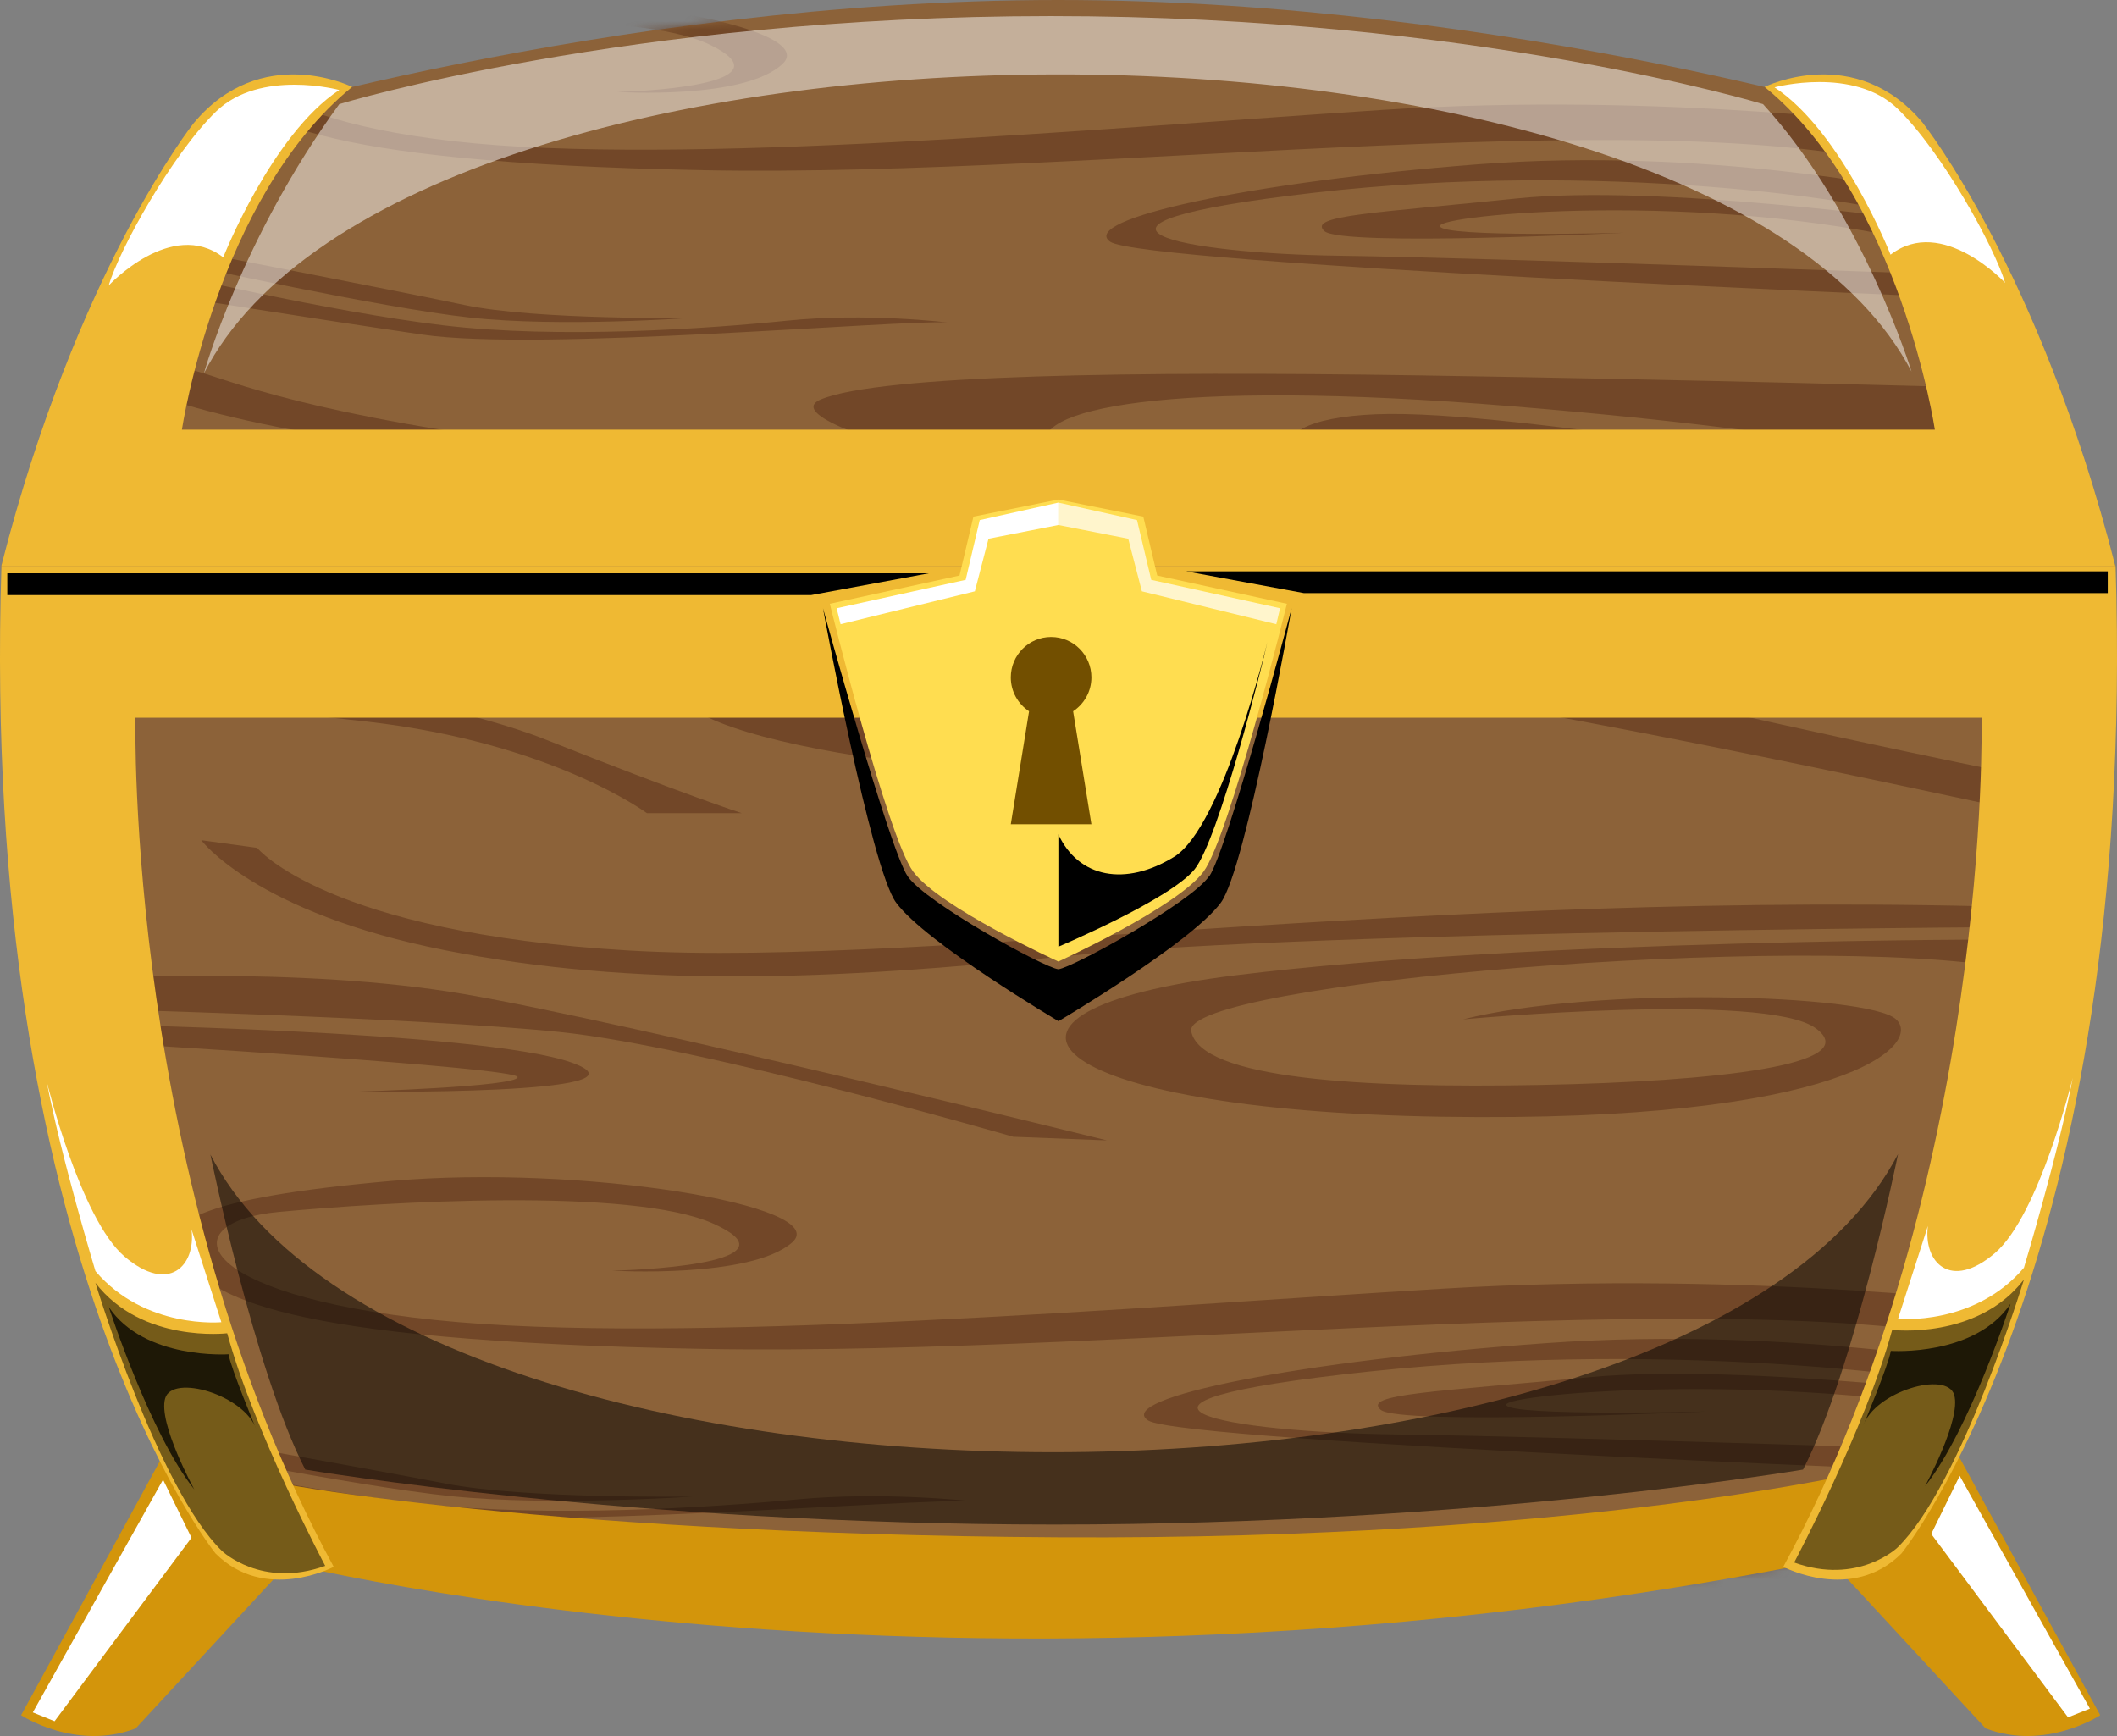 <svg width="250" height="205" viewBox="0 0 250 205" fill="none" xmlns="http://www.w3.org/2000/svg">
<rect x="0" y="0" width="250" height="205" fill="#808080" stroke="none"/>
<path d="M21.576 167.605L2.492 202.544C2.492 202.544 8.947 206.809 16.027 204.098L36.017 182.48L21.576 167.589V167.605Z" fill="#D3950B"/>
<path d="M228.933 167.605L248.017 202.544C248.017 202.544 241.562 206.809 234.482 204.098L214.492 182.48L228.933 167.589V167.605Z" fill="#D3950B"/>
<path d="M226.514 15.04C226.514 15.04 178.252 0 124.985 0C71.717 0 23.456 15.04 23.456 15.04C10.135 33.419 0.156 66.821 0.156 66.821H249.797C249.797 66.821 239.819 33.402 226.498 15.04H226.514Z" fill="#8C6239"/>
<path d="M124.984 66.821H0.172C0.172 66.821 1.884 147.376 27.341 183.274C27.341 183.274 78.237 191.554 125 191.554C171.764 191.554 222.66 183.274 222.66 183.274C248.1 147.376 249.829 66.821 249.829 66.821H125H124.984Z" fill="#8C6239"/>
<g opacity="0.64">
<mask id="mask0_128_341" style="mask-type:luminance" maskUnits="userSpaceOnUse" x="0" y="0" width="250" height="67">
<path d="M226.506 15.04C226.506 15.04 178.244 0 124.977 0C71.71 0 23.448 15.04 23.448 15.04C10.127 33.419 0.148 66.821 0.148 66.821H249.789C249.789 66.821 239.811 33.402 226.49 15.04H226.506Z" fill="white"/>
</mask>
<g mask="url(#mask0_128_341)">
<path d="M231.427 45.715C231.427 45.715 200.701 44.839 167.423 44.327C134.145 43.815 103.996 44.244 96.932 47.17C89.868 50.095 127.246 59.764 164.41 63.135C164.41 63.135 126.653 57.698 123.755 53.053C120.857 48.409 137.587 44.608 178.587 47.979C219.587 51.351 231.591 55.45 231.591 55.45L231.459 45.715H231.427Z" fill="#63391D"/>
<path d="M226.457 57.069C226.457 57.069 178.936 48.227 162.453 48.921C145.971 49.615 150.055 57.383 170.933 59.432C191.812 61.482 192.734 57.962 189.392 56.937C186.049 55.912 176.943 55.416 176.943 55.416C176.943 55.416 186.625 56.49 186.642 57.928C186.658 59.366 168.266 59.151 161.597 56.656C154.928 54.16 155.258 50.061 169.106 51.268C182.954 52.474 211.818 55.813 224.975 60.507C238.115 65.201 226.44 57.086 226.44 57.086L226.457 57.069Z" fill="#63391D"/>
<path d="M21.518 43.616C23.774 43.286 28.961 46.988 52.046 50.74C75.131 54.492 99.056 64.557 99.056 64.557L86.295 63.565C86.295 63.565 81.421 56.541 51.519 53.235C21.617 49.93 12.445 44.162 12.445 44.162L21.535 43.6L21.518 43.616Z" fill="#63391D"/>
<path d="M21.224 51.185C21.224 51.185 36.801 53.995 48.031 56.342C59.245 58.689 62.077 61.697 62.077 61.697L58.816 61.449C58.816 61.449 58.487 58.458 47.471 57.02C36.456 55.565 20.5 53.566 20.5 53.566L21.224 51.185Z" fill="#63391D"/>
<path d="M20.269 34.94C20.269 34.94 36.225 37.518 49.908 39.518C63.591 41.534 106.205 37.733 111.886 38.08C111.886 38.08 102.336 36.906 92.966 37.865C83.597 38.824 65.979 40.047 52.295 38.41C38.629 36.774 19.512 32.196 19.512 32.196L20.253 34.94H20.269Z" fill="#63391D"/>
<path d="M21.637 31.187C21.637 31.187 44.788 36.327 55.507 37.501C66.243 38.674 81.589 37.534 81.589 37.534C81.589 37.534 63.394 37.815 54.832 36.013C46.27 34.212 20.188 29.171 20.188 29.171L21.637 31.187Z" fill="#63391D"/>
<path d="M226.489 14.99C226.489 14.99 196.834 10.792 163.309 12.974C129.785 15.155 80.074 19.684 53.596 16.676C27.103 13.668 25.012 5.09 36.653 3.917C48.294 2.743 75.002 0.975 83.877 5.305C92.752 9.619 78.263 10.726 72.862 10.858C72.862 10.858 87.945 11.833 92.44 7.52C96.935 3.189 69.568 -1.719 48.838 0.264C28.107 2.247 22.739 5.305 26.213 9.486C29.688 13.668 35.434 19.172 82.955 20.097C130.46 21.023 200.193 11.222 228.58 20.692L226.522 14.974L226.489 14.99Z" fill="#63391D"/>
<path d="M226.01 22.544C226.01 22.544 201.475 17.321 174.488 19.404C147.5 21.486 127.362 25.915 131.1 28.543C134.838 31.171 227.59 34.989 227.59 34.989L227.557 32.328C227.557 32.328 176.529 30.46 158.137 30.196C139.744 29.948 121.764 26.61 155.189 22.759C188.632 18.908 221.465 23.569 227.475 26.114C233.485 28.659 226.01 22.527 226.01 22.527V22.544Z" fill="#63391D"/>
<path d="M227.478 26.13C227.478 26.13 195.847 21.701 179.101 23.436C162.355 25.172 154.386 25.419 156.394 27.287C158.403 29.155 191.796 27.485 191.796 27.485C191.796 27.485 170.341 28.08 170.045 26.709C169.748 25.337 201.281 22.428 227.527 28.774L227.495 26.113L227.478 26.13Z" fill="#63391D"/>
</g>
</g>
<g opacity="0.64">
<mask id="mask1_128_341" style="mask-type:luminance" maskUnits="userSpaceOnUse" x="0" y="66" width="250" height="126">
<path d="M124.98 66.821H0.168C0.168 66.821 1.88 147.376 27.337 183.274C27.337 183.274 78.233 191.554 124.997 191.554C171.76 191.554 222.656 183.274 222.656 183.274C248.096 147.376 249.825 66.821 249.825 66.821H124.997H124.98Z" fill="white"/>
</mask>
<g mask="url(#mask1_128_341)">
<path d="M244.575 184.909C244.575 184.909 211.199 184.033 175.039 183.521C138.88 183.008 106.129 183.438 98.456 186.364C90.783 189.289 131.388 198.958 171.763 202.329C171.763 202.329 130.746 196.892 127.585 192.247C124.423 187.603 142.601 183.802 187.142 187.173C231.682 190.545 244.724 194.644 244.724 194.644L244.592 184.909H244.575Z" fill="#63391D"/>
<path d="M239.176 196.264C239.176 196.264 187.555 187.422 169.64 188.116C151.725 188.81 156.171 196.578 178.845 198.627C201.535 200.677 202.539 197.156 198.9 196.132C195.261 195.09 185.365 194.611 185.365 194.611C185.365 194.611 195.887 195.685 195.903 197.123C195.92 198.561 175.947 198.346 168.702 195.851C161.457 193.355 161.802 189.256 176.869 190.463C191.919 191.669 223.286 195.008 237.562 199.702C251.838 204.395 239.16 196.28 239.16 196.28L239.176 196.264Z" fill="#63391D"/>
<path d="M16.505 182.827C18.959 182.496 24.59 186.199 49.668 189.95C74.746 193.702 100.729 203.767 100.729 203.767L86.865 202.776C86.865 202.776 81.562 195.752 49.075 192.446C16.588 189.141 6.609 183.372 6.609 183.372L16.489 182.81L16.505 182.827Z" fill="#63391D"/>
<path d="M16.209 190.38C16.209 190.38 33.136 193.189 45.321 195.536C57.506 197.883 60.585 200.891 60.585 200.891L57.028 200.643C57.028 200.643 56.666 197.652 44.695 196.214C32.725 194.776 15.402 192.759 15.402 192.759L16.193 190.38H16.209Z" fill="#63391D"/>
<path d="M15.154 174.133C15.154 174.133 32.492 176.712 47.361 178.712C62.23 180.711 108.516 176.927 114.707 177.274C114.707 177.274 104.333 176.1 94.157 177.059C83.981 178.017 64.832 179.24 49.979 177.604C35.127 175.968 14.363 171.39 14.363 171.39L15.17 174.133H15.154Z" fill="#63391D"/>
<path d="M16.635 170.381C16.635 170.381 41.779 175.521 53.437 176.695C65.095 177.868 81.758 176.728 81.758 176.728C81.758 176.728 61.983 177.009 52.696 175.207C43.409 173.406 15.055 168.365 15.055 168.365L16.635 170.381Z" fill="#63391D"/>
<path d="M239.208 154.184C239.208 154.184 206.984 149.986 170.561 152.168C134.138 154.349 80.13 158.878 51.347 155.87C22.565 152.862 20.276 144.284 32.938 143.111C45.584 141.937 74.614 140.169 84.246 144.499C93.879 148.813 78.138 149.92 72.276 150.052C72.276 150.052 88.659 151.027 93.55 146.714C98.44 142.383 68.703 137.475 46.177 139.458C23.652 141.441 17.823 144.499 21.593 148.68C25.364 152.862 31.621 158.366 83.226 159.291C134.846 160.217 210.59 150.416 241.447 159.886L239.208 154.168V154.184Z" fill="#63391D"/>
<path d="M238.695 161.738C238.695 161.738 212.053 156.515 182.727 158.598C153.401 160.68 131.518 165.109 135.585 167.737C139.652 170.365 240.424 174.183 240.424 174.183L240.391 171.522C240.391 171.522 184.95 169.654 164.96 169.39C144.971 169.142 125.442 165.804 161.766 161.953C198.09 158.102 233.772 162.762 240.292 165.308C246.813 167.853 238.695 161.721 238.695 161.721V161.738Z" fill="#63391D"/>
<path d="M240.278 165.324C240.278 165.324 205.913 160.895 187.718 162.63C169.507 164.349 160.862 164.613 163.052 166.481C165.242 168.348 201.517 166.679 201.517 166.679C201.517 166.679 178.201 167.274 177.871 165.902C177.542 164.531 211.808 161.622 240.31 167.968L240.278 165.307V165.324Z" fill="#63391D"/>
<path d="M243.504 109.428C243.504 109.428 155.345 109.841 126.546 112.833C97.747 115.824 74.991 116.634 52.532 112.205C30.072 107.759 23.766 99.214 23.766 99.214L30.369 100.123C30.369 100.123 38.453 110.139 74.217 112.238C109.981 114.337 174.215 104.156 248.016 107.494L243.504 109.428Z" fill="#63391D"/>
<path d="M237.345 110.932C237.345 110.932 180.488 110.899 145.942 115.163C111.396 119.427 122.659 131.112 170.262 131.873C217.865 132.633 227.218 123.278 223.876 120.336C220.533 117.394 188.391 116.436 172.782 120.369C172.782 120.369 208.463 117.08 214.408 121.411C220.352 125.757 202.552 127.724 181.756 128.121C160.959 128.517 141.76 127.443 140.673 121.774C139.586 116.105 212.613 109.941 237.394 114.353L237.345 110.916V110.932Z" fill="#63391D"/>
<path d="M10.312 115.593C10.312 115.593 35.324 114.039 54.837 117.394C74.349 120.749 130.728 134.665 130.728 134.665L119.647 134.236C119.647 134.236 82.73 123.559 66.017 121.857C49.304 120.154 10.362 119.13 10.362 119.13L10.312 115.593Z" fill="#63391D"/>
<path d="M8.83 120.931C8.83 120.931 57.042 121.658 67.597 125.509C78.152 129.36 41.992 128.913 41.992 128.913C41.992 128.913 61.142 128.335 61.126 127.194C61.126 126.054 14.725 123.228 10.394 123.046C6.064 122.864 6.969 121.178 6.969 121.178" fill="#63391D"/>
<path d="M240.492 91.925C240.492 91.925 215.596 86.967 191.209 81.166C166.823 75.365 99.198 71.365 83.637 78.34C68.077 85.314 109.406 92.652 138.634 91.628C138.634 91.628 107.694 89.496 105.158 85.265C102.622 81.034 117.359 74.009 156.993 80.058C196.627 86.108 240.854 96.553 244.576 96.933C248.297 97.313 240.492 91.925 240.492 91.925Z" fill="#63391D"/>
<path d="M6.263 76.125C6.263 76.125 47.823 80.736 64.388 87.314C80.953 93.892 87.588 96.024 87.588 96.024H76.391C76.391 96.024 65.228 87.711 43.361 85.215C21.494 82.719 2.113 81.744 2.113 81.744L-4.16 77.513L6.279 76.125H6.263Z" fill="#63391D"/>
</g>
</g>
<path d="M227.123 14.577C219.121 4.909 208.385 10.264 208.385 10.264C224.39 23.287 228.49 50.74 228.49 50.74H21.48C21.48 50.74 25.596 23.304 41.585 10.264C41.585 10.264 30.849 4.909 22.846 14.577C22.846 14.577 9.097 31.816 0.156 66.821H249.797C240.856 31.816 227.107 14.577 227.107 14.577H227.123Z" fill="#EFB933"/>
<path d="M220.932 173.605C220.932 173.605 186.897 181.885 125.001 181.538C63.106 181.191 26.304 174.629 27.342 173.605C28.379 172.58 29.795 183.653 29.795 183.653C29.795 183.653 111.927 205.784 218.528 183.653L220.932 173.605Z" fill="#D3950B"/>
<path d="M249.812 66.821H0.171C-2.43 148.88 25.447 183.439 25.447 183.439C31.292 189.307 39.41 185.026 39.41 185.026C14.777 139.658 15.995 84.753 15.995 84.753H234.005C234.005 84.753 235.223 139.641 210.59 185.026C210.59 185.026 218.708 189.307 224.553 183.439C224.553 183.439 252.43 148.88 249.829 66.821H249.812Z" fill="#EFB933"/>
<path d="M136.658 67.962L135.012 61.004L124.984 58.987L114.956 61.004L113.309 67.962L97.996 71.3C97.996 71.3 104.747 98.719 107.843 102.934C110.938 107.148 124.984 113.545 124.984 113.545C124.984 113.545 139.029 107.132 142.125 102.934C145.221 98.719 151.972 71.3 151.972 71.3L136.658 67.962Z" fill="#FFDD50"/>
<path d="M128.885 79.993C128.885 77.349 126.76 75.217 124.126 75.217C121.491 75.217 119.367 77.365 119.367 79.993C119.367 81.662 120.223 83.133 121.524 83.993L119.367 97.33H128.885L126.727 83.993C128.028 83.133 128.885 81.662 128.885 79.993Z" fill="#724F00"/>
<g style="mix-blend-mode:soft-light">
<path d="M142.765 103.496C140.608 106.603 126.629 114.288 124.982 114.453C123.335 114.288 109.339 106.603 107.199 103.496C105.042 100.389 97.188 71.829 97.188 71.829C97.188 71.829 102.835 102.57 105.832 106.603C109.372 111.379 124.999 120.585 124.999 120.585C124.999 120.585 140.625 111.379 144.165 106.603C147.162 102.57 152.53 71.829 152.53 71.829C152.53 71.829 144.939 100.389 142.798 103.496H142.765Z" fill="black"/>
</g>
<g style="mix-blend-mode:overlay">
<path d="M98.805 71.828L114.036 68.473L115.699 61.416L124.986 59.35V61.994L116.736 63.614L115.122 69.828L99.266 73.712L98.805 71.828Z" fill="white"/>
</g>
<g style="mix-blend-mode:overlay" opacity="0.71">
<path d="M151.165 71.828L135.951 68.473L134.271 61.416L124.984 59.35V61.994L133.234 63.614L134.848 69.828L150.721 73.712L151.165 71.828Z" fill="white"/>
</g>
<g style="mix-blend-mode:soft-light">
<path d="M124.985 98.504V111.792C124.985 111.792 138.191 106.222 141.072 102.652C143.954 99.066 149.19 78.076 149.668 75.828C149.668 75.828 144.415 97.645 138.652 101.181C132.889 104.718 127.373 103.677 124.969 98.504H124.985Z" fill="black"/>
</g>
<g style="mix-blend-mode:soft-light">
<path d="M136.461 105.164C136.461 105.164 126.169 109.759 125.758 109.792V102.603C125.758 102.603 130.105 107.33 136.461 105.164Z" fill="black"/>
</g>
<g style="mix-blend-mode:soft-light" opacity="0.51">
<path d="M38.406 184.91C38.406 184.91 30.008 169.094 26.83 157.442C26.83 157.442 16.769 158.648 11.27 151.492C11.27 151.492 18.646 175.804 26.221 183.158C26.221 183.158 30.897 187.621 38.406 184.91Z" fill="black"/>
</g>
<g style="mix-blend-mode:soft-light" opacity="0.74">
<path d="M26.979 159.921C26.979 159.921 17.05 160.598 12.852 154.351C12.852 154.351 17.726 169.375 22.945 175.886C22.945 175.886 18.648 168.036 19.504 165.127C20.344 162.218 28.889 164.714 30.273 168.796C30.273 168.796 27.243 161.541 26.996 159.937L26.979 159.921Z" fill="black"/>
</g>
<g style="mix-blend-mode:soft-light">
<path d="M22.616 145.178L26.14 156.136C26.14 156.136 17.116 156.995 11.271 150.103C11.271 150.103 7.138 136.386 5.508 127.676C5.508 127.676 9.46 143.906 14.712 148.385C19.965 152.863 23.143 149.426 22.616 145.195V145.178Z" fill="white"/>
</g>
<g style="mix-blend-mode:soft-light" opacity="0.51">
<path d="M211.875 184.514C211.875 184.514 220.273 168.697 223.451 157.045C223.451 157.045 233.511 158.251 239.011 151.095C239.011 151.095 231.634 175.407 224.06 182.762C224.06 182.762 219.383 187.224 211.875 184.514Z" fill="black"/>
</g>
<g style="mix-blend-mode:soft-light" opacity="0.74">
<path d="M223.301 159.524C223.301 159.524 233.23 160.202 237.429 153.954C237.429 153.954 232.555 168.978 227.335 175.49C227.335 175.49 231.616 167.639 230.777 164.73C229.937 161.821 221.391 164.317 220.008 168.399C220.008 168.399 223.038 161.144 223.285 159.541L223.301 159.524Z" fill="black"/>
</g>
<g style="mix-blend-mode:soft-light">
<path d="M227.664 144.781L224.141 155.739C224.141 155.739 233.164 156.598 239.009 149.706C239.009 149.706 243.142 135.989 244.772 127.279C244.772 127.279 240.821 143.509 235.568 147.988C230.315 152.467 227.137 149.029 227.664 144.798V144.781Z" fill="white"/>
</g>
<g style="mix-blend-mode:soft-light" opacity="0.51">
<path d="M24.837 136.286C24.837 136.286 29.974 161.689 36.05 173.539C36.05 173.539 74.498 180.034 124.489 180.034C174.48 180.034 212.928 173.539 212.928 173.539C219.004 161.689 224.141 136.286 224.141 136.286C199.541 183.257 48.943 183.191 24.82 136.286H24.837Z" fill="black"/>
</g>
<g style="mix-blend-mode:soft-light" opacity="0.49">
<path d="M24.078 44.095C24.078 44.095 28.508 28.113 40.067 12.296C40.067 12.296 74.118 1.901 124.109 1.901C174.1 1.901 208.201 12.296 208.201 12.296C220.007 25.204 225.737 43.881 225.737 43.881C201.137 -3.091 48.184 -2.81 24.078 44.095Z" fill="white"/>
</g>
<g style="mix-blend-mode:overlay">
<path d="M26.367 30.378C26.367 30.378 32.097 15.866 40.067 10.627C40.067 10.627 30.747 8.115 25.527 13.156C20.308 18.213 14.067 29.518 12.832 33.716C12.832 33.716 20.258 25.717 26.351 30.378H26.367Z" fill="white"/>
</g>
<g style="mix-blend-mode:overlay">
<path d="M223.254 30.064C223.254 30.064 217.524 15.553 209.555 10.313C209.555 10.313 218.874 7.801 224.094 12.842C229.314 17.899 235.554 29.204 236.789 33.402C236.789 33.402 229.363 25.403 223.271 30.064H223.254Z" fill="white"/>
</g>
<g style="mix-blend-mode:soft-light">
<path d="M109.703 67.697H0.863V70.276H95.773L109.703 67.697Z" fill="black"/>
</g>
<g style="mix-blend-mode:soft-light">
<path d="M140.066 67.465H248.907V70.043H153.997L140.066 67.465Z" fill="black"/>
</g>
<g style="mix-blend-mode:soft-light">
<path d="M3.875 202.214L19.254 174.729L22.613 181.588L6.444 203.255L3.875 202.214Z" fill="white"/>
</g>
<g style="mix-blend-mode:soft-light">
<path d="M246.801 201.768L231.422 174.283L228.062 181.142L244.216 202.793L246.801 201.768Z" fill="white"/>
</g>
</svg>
